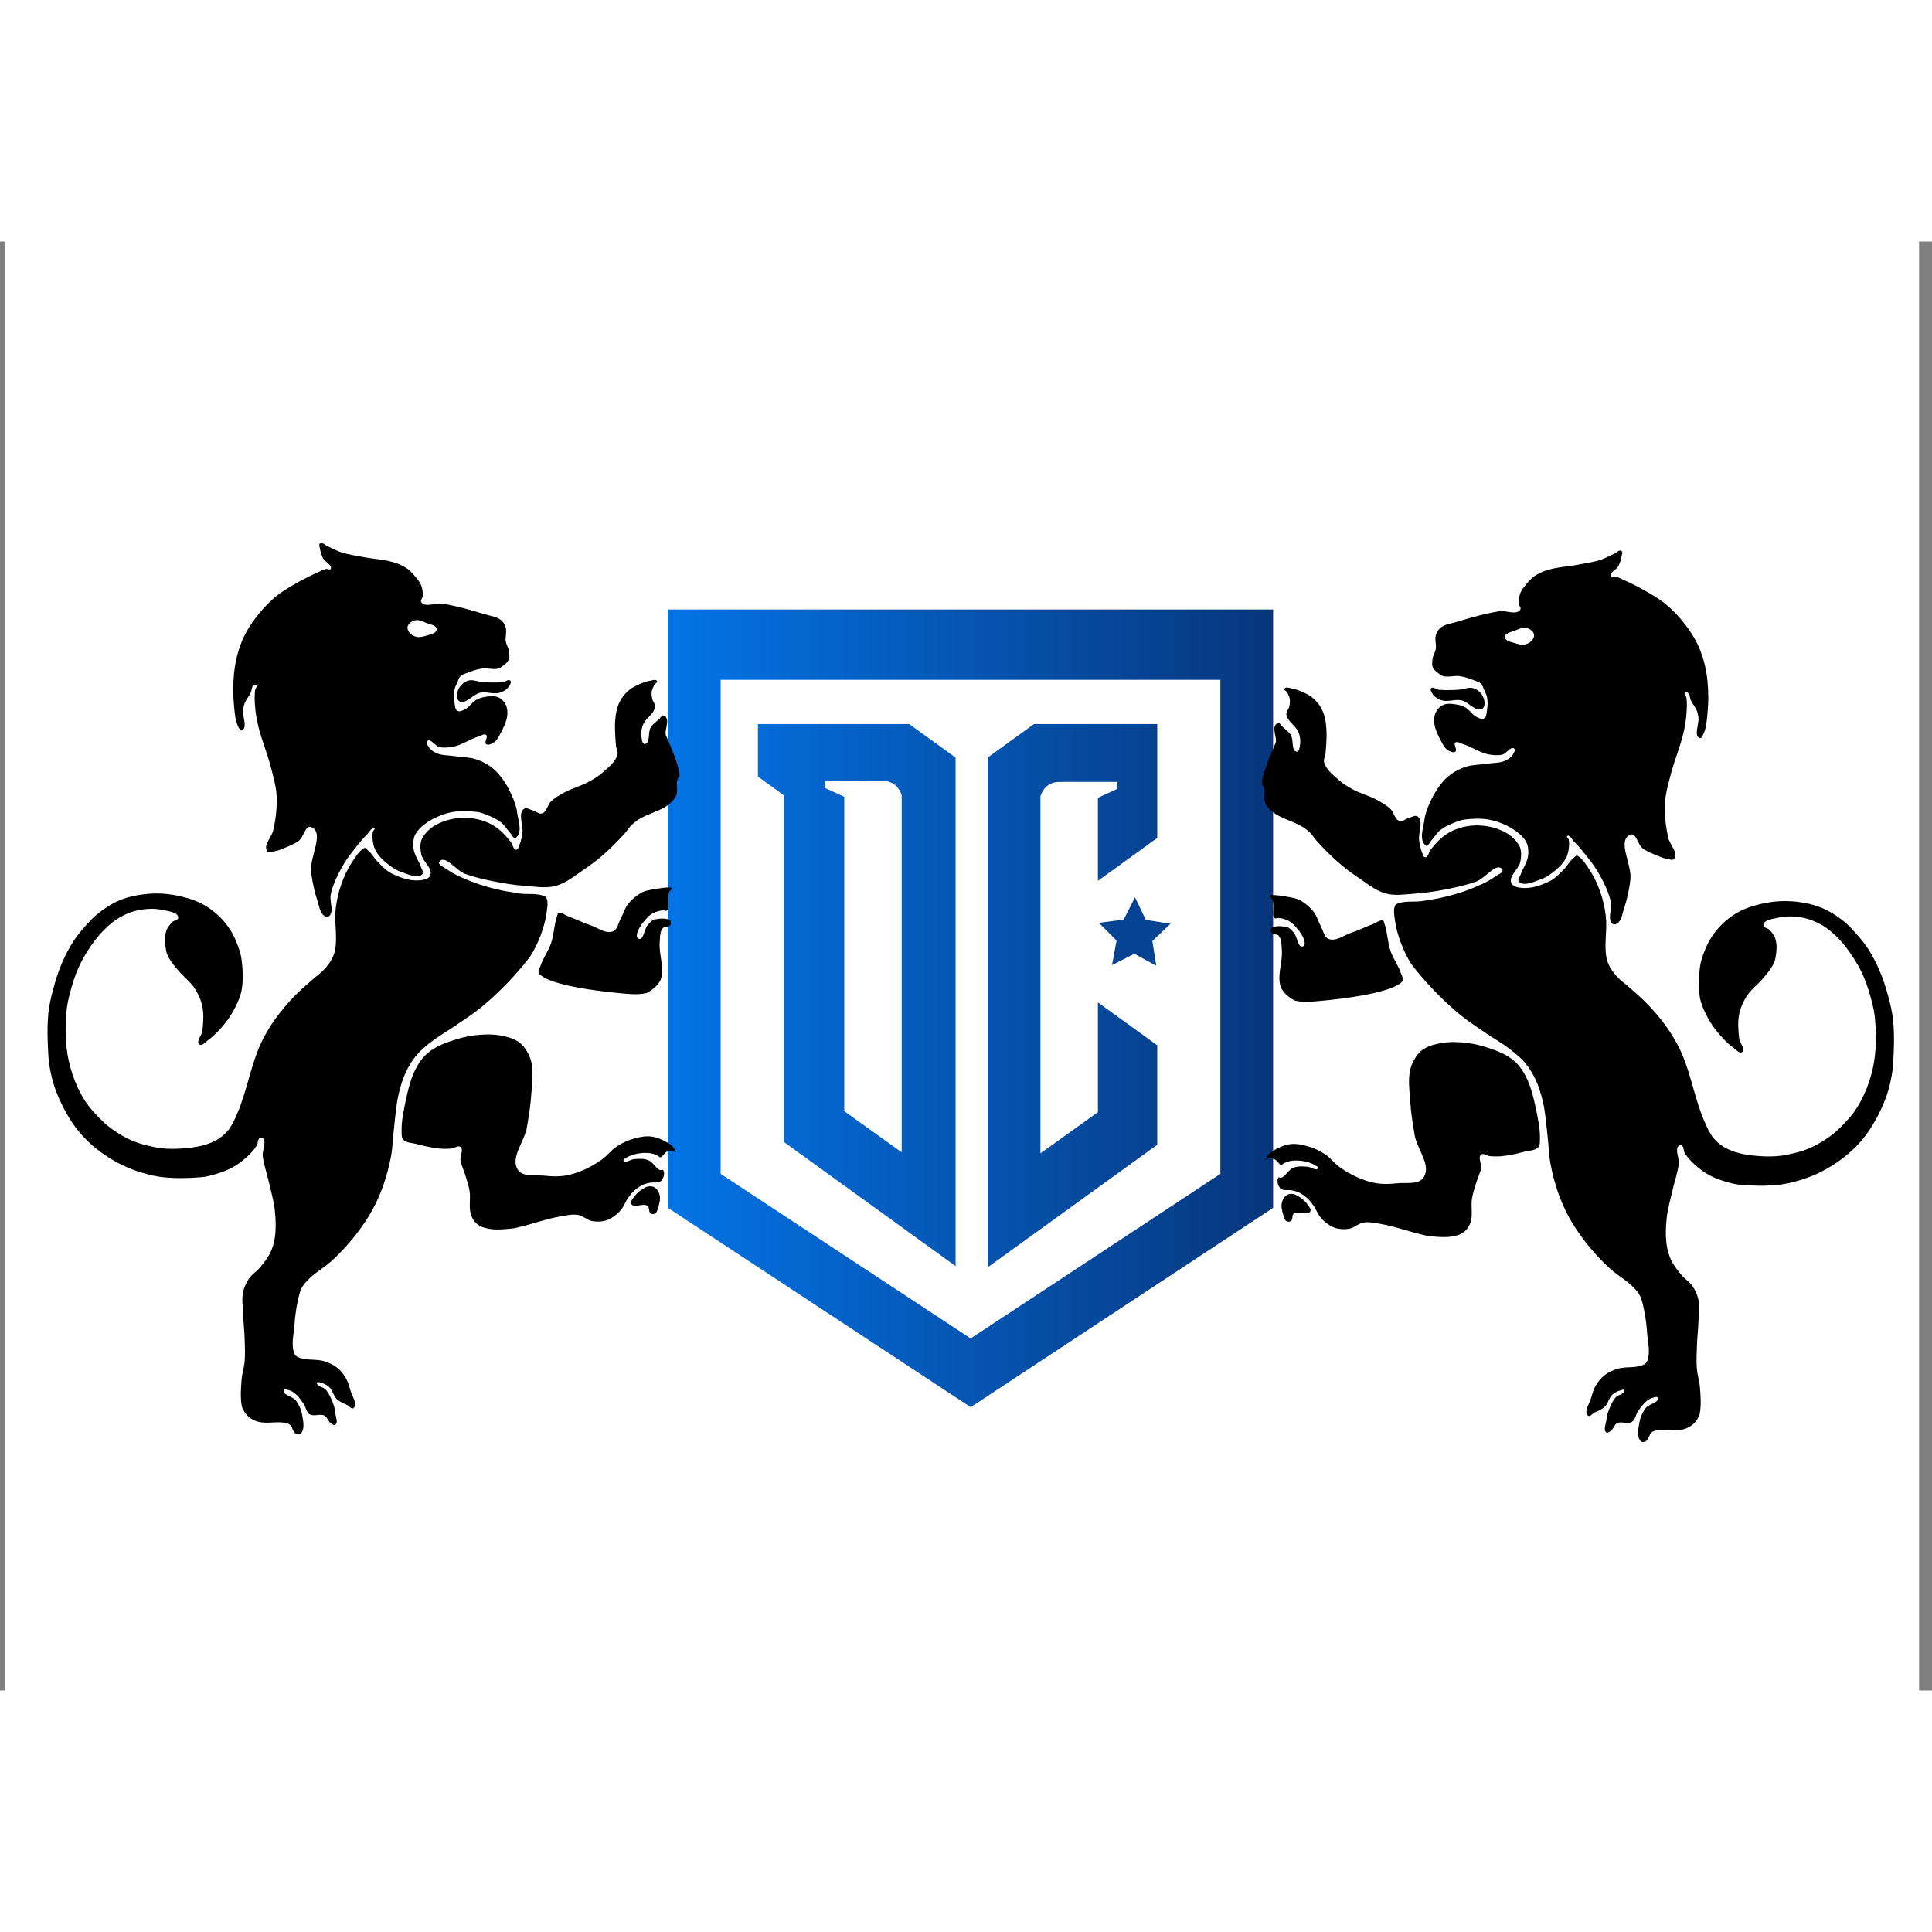 <?xml version="1.0" encoding="UTF-8" standalone="no"?>
<svg
   version="1.1"
   viewBox="0 0 51.2 38.4"
   width="32"
   height="32"
   id="svg139"
   sodipodi:docname="favicon.svg"
   inkscape:version="1.3.2 (1:1.3.2+202311252150+091e20ef0f)"
   xmlns:inkscape="http://www.inkscape.org/namespaces/inkscape"
   xmlns:sodipodi="http://sodipodi.sourceforge.net/DTD/sodipodi-0.dtd"
   xmlns:xlink="http://www.w3.org/1999/xlink"
   xmlns="http://www.w3.org/2000/svg"
   xmlns:svg="http://www.w3.org/2000/svg">
  <rect x="0" y="0" width="51.2" height="38.4" fill="#808080" stroke="none"/>
  <defs
     id="defs139">
    <linearGradient
       id="linearGradient5"
       inkscape:collect="always">
      <stop
         style="stop-color:#064596;stop-opacity:1;"
         offset="0"
         id="stop4" />
      <stop
         style="stop-color:#07367c;stop-opacity:1;"
         offset="1"
         id="stop5" />
    </linearGradient>
    <linearGradient
       id="linearGradient2"
       inkscape:collect="always">
      <stop
         style="stop-color:#0376ea;stop-opacity:1;"
         offset="0"
         id="stop2" />
      <stop
         style="stop-color:#07367c;stop-opacity:1;"
         offset="1"
         id="stop3" />
    </linearGradient>
    <linearGradient
       inkscape:collect="always"
       xlink:href="#linearGradient2"
       id="linearGradient3"
       x1="818.044"
       y1="1383.897"
       x2="1232.332"
       y2="1383.897"
       gradientUnits="userSpaceOnUse" />
    <linearGradient
       inkscape:collect="always"
       xlink:href="#linearGradient5"
       id="linearGradient4"
       gradientUnits="userSpaceOnUse"
       x1="818.044"
       y1="1383.897"
       x2="1232.332"
       y2="1383.897" />
    <linearGradient
       inkscape:collect="always"
       xlink:href="#linearGradient2"
       id="linearGradient6"
       gradientUnits="userSpaceOnUse"
       x1="818.044"
       y1="1383.897"
       x2="1232.332"
       y2="1383.897" />
    <linearGradient
       inkscape:collect="always"
       xlink:href="#linearGradient2"
       id="linearGradient7"
       gradientUnits="userSpaceOnUse"
       x1="818.044"
       y1="1383.897"
       x2="1232.332"
       y2="1383.897" />
    <linearGradient
       inkscape:collect="always"
       xlink:href="#linearGradient2"
       id="linearGradient8"
       gradientUnits="userSpaceOnUse"
       x1="818.044"
       y1="1383.897"
       x2="1232.332"
       y2="1383.897" />
  </defs>
  <sodipodi:namedview
     id="namedview139"
     pagecolor="#ffffff"
     bordercolor="#999999"
     borderopacity="1"
     inkscape:showpageshadow="2"
     inkscape:pageopacity="0"
     inkscape:pagecheckerboard="0"
     inkscape:deskcolor="#d1d1d1"
     inkscape:zoom="9.3250002"
     inkscape:cx="31.635388"
     inkscape:cy="29.91957"
     inkscape:window-width="1920"
     inkscape:window-height="1050"
     inkscape:window-x="1366"
     inkscape:window-y="0"
     inkscape:window-maximized="1"
     inkscape:current-layer="svg139">
    <inkscape:page
       x="0"
       y="0"
       width="51.2"
       height="38.4"
       id="page8"
       margin="0"
       bleed="0" />
  </sodipodi:namedview>
  <rect
     style="opacity:1;fill:#ffffff;stroke:none;stroke-width:0.624;stroke-linejoin:round"
     id="rect1"
     width="50.72"
     height="50.476"
     x="0.138"
     y="-6.01"
     ry="4.678" />
  <g
     id="g3"
     transform="matrix(0.04,0,0,0.04,0.882,7.694)">
    <g
       id="g2"
       style="fill:url(#linearGradient3)"
       transform="translate(-410.912,-1068.209)">
      <path
         id="path143"
         style="fill:url(#linearGradient6);fill-opacity:1;stroke:none;stroke-width:1.209;stroke-linejoin:round;stroke-opacity:1"
         d="m 1073.891,1195.575 -30.434,22.003 -0.112,-0.156 v 338 l 112.234,-81.144 v -65.881 l -39.334,-28.441 v 72.728 l -38.062,27.288 v -236.478 c 0,0 2.253,-9.588 12.356,-9.588 h 38.659 l -0.037,4.588 -12.916,5.912 v 55.038 l 39.334,-28.438 v -75.431 z" />
      <path
         id="rect141"
         style="fill:url(#linearGradient7);fill-opacity:1;stroke:none;stroke-width:1.209;stroke-linejoin:round;stroke-opacity:1"
         d="m 890.987,1195.575 v 34.763 l 17.166,12.409 -0.066,0.091 h 0.228 v 229.675 l 113.644,82.162 v -336.941 l -0.028,0.037 -30.703,-22.197 z m 44.256,37.681 H 973.9 c 10.103,0 12.359,9.588 12.359,9.588 v 236.478 l -38.062,-27.291 v -208.275 l -12.919,-5.912 z" />
      <path
         id="rect143"
         style="fill:url(#linearGradient8);fill-opacity:1;stroke:none;stroke-width:1.187;stroke-linejoin:round"
         d="m 831.378,1119.642 v 396.441 l 200.591,132.069 200.363,-132.069 v -396.441 z m 34.956,46.616 h 331.053 v 327.328 l -165.431,109.044 -165.622,-109.044 z" />
    </g>
    <path
       sodipodi:type="star"
       style="fill:url(#linearGradient4);fill-opacity:1;stroke:none;stroke-width:1.209;stroke-linejoin:round;stroke-opacity:1"
       id="path140"
       inkscape:flatsided="false"
       sodipodi:sides="5"
       sodipodi:cx="868.70923"
       sodipodi:cy="995.24915"
       sodipodi:r1="15.585946"
       sodipodi:r2="7.792973"
       sodipodi:arg1="0.93194309"
       sodipodi:arg2="1.5602616"
       inkscape:rounded="0"
       inkscape:randomized="0"
       d="m 878.003,1007.761 -9.211,-4.72 -9.11,4.912 1.642,-10.219 -7.487,-7.146 10.226,-1.596 4.483,-9.329 4.678,9.233 10.258,1.38 -7.335,7.302 z"
       transform="matrix(1.6,0.038,-0.038,1.6,-622.509,-1358.32)"
       inkscape:transform-center-x="-0.10263177"
       inkscape:transform-center-y="-2.2834978" />
    <g
       id="g1"
       transform="translate(-175.263,-1063.666)">
      <path
         id="path5-6"
         d="m 587.508,1161.793 c -0.93,-0.186 -2.22,0.343 -3.212,0.466 -1.364,0.168 -2.711,0.523 -4,1 -3.495,1.293 -7.063,2.707 -10,5 -2.422,1.891 -4.486,4.326 -6,7 -1.558,2.752 -2.493,5.879 -3,9 -1.121,6.91 -0.577,14.024 0,21 0.167,2.021 1.531,4.043 1,6 -1.363,5.025 -6.127,8.52 -10,12 -2.682,2.41 -5.836,4.271 -9,6 -5.108,2.792 -10.892,4.208 -16,7 -3.164,1.729 -6.381,3.522 -9,6 -2.422,2.291 -2.818,7.006 -6,8 -2.012,0.629 -3.954,-1.492 -6,-2 -1.968,-0.489 -4.413,-2.262 -6,-1 -4.183,3.325 -0.182,10.719 -1,16 -0.421,2.716 -0.888,5.486 -2,8 -0.486,1.099 -0.798,2.98 -2,3 -2.078,0.035 -2.316,-3.459 -3.631,-5.069 -2.283,-2.795 -4.586,-5.633 -7.369,-7.931 -2.425,-2.002 -5.106,-3.77 -8,-5 -3.795,-1.612 -7.891,-2.654 -12,-3 -4.331,-0.365 -8.767,0.015 -13,1 -3.497,0.814 -6.898,2.192 -10,4 -1.844,1.075 -3.558,2.427 -5,4 -1.624,1.772 -3.303,3.699 -4,6 -0.869,2.871 -0.603,6.061 0,9 1.021,4.973 7.711,9.22 6,14 -0.785,2.194 -3.895,2.924 -6.206,3.219 -6.54,0.835 -13.372,-1.486 -19.284,-4.403 -3.6,-1.776 -6.42,-4.857 -9.269,-7.684 -2.302,-2.284 -3.773,-5.367 -6.266,-7.441 -0.877,-0.729 -1.996,-2.275 -2.975,-1.691 -3.415,2.04 -5.824,6.247 -7.941,9.406 -3.008,4.49 -5.266,9.495 -7.059,14.594 -1.796,5.107 -2.992,10.456 -3.638,15.831 -1.081,8.993 1.148,18.238 -0.362,27.169 -0.352,2.079 -1.043,4.121 -2,6 -1.301,2.555 -3.075,4.875 -5,7 -2.379,2.626 -5.356,4.641 -8,7 -3.698,3.298 -7.505,6.487 -11,10 -3.163,3.179 -6.177,6.515 -9,10 -2.854,3.523 -5.586,7.162 -8,11 -2.62,4.166 -5.048,8.482 -7,13 -6.271,14.514 -8.689,30.503 -15,45 -1.667,3.83 -3.371,7.754 -6,11 -1.934,2.388 -4.371,4.408 -7,6 -3.071,1.86 -6.532,3.073 -10,4 -4.554,1.217 -9.298,1.666 -14,2 -3.657,0.26 -7.343,0.26 -11,0 -2.351,-0.167 -4.695,-0.508 -7,-1 -4.747,-1.012 -9.527,-2.116 -14,-4 -4.953,-2.087 -9.635,-4.864 -14,-8 -3.26,-2.342 -6.22,-5.104 -9,-8 -3.281,-3.418 -6.472,-6.993 -9,-11 -3.341,-5.297 -5.975,-11.074 -8,-17 -1.987,-5.816 -3.329,-11.89 -4,-18 -0.873,-7.952 -0.718,-16.032 0,-24 0.335,-3.712 1.075,-7.39 2,-11 1.57,-6.127 3.419,-12.226 6,-18 2.194,-4.907 4.954,-9.571 8,-14 2.685,-3.904 5.632,-7.668 9,-11 3.035,-3.002 6.298,-5.875 10,-8 4.027,-2.311 8.435,-4.152 13,-5 5.244,-0.974 10.809,-1.225 16,0 3.627,0.856 9.665,1.288 10,5 0.15,1.66 -2.855,1.789 -4,3 -1.652,1.746 -3.303,3.699 -4,6 -1.256,4.147 -0.819,8.745 0,13 0.339,1.763 1.121,3.435 2,5 1.633,2.906 3.871,5.435 6,8 3.465,4.176 8.079,7.427 11,12 2.332,3.652 4.15,7.751 5,12 1.046,5.23 0.582,10.698 0,16 -0.335,3.055 -4.422,7.109 -2,9 1.762,1.376 4.186,-1.692 6,-3 4.207,-3.032 7.755,-6.955 11,-11 2.72,-3.39 5.079,-7.101 7,-11 1.724,-3.5 3.323,-7.158 4,-11 1.157,-6.566 0.815,-13.383 0,-20 -0.336,-2.728 -1.094,-5.405 -2,-8 -1.327,-3.803 -2.892,-7.568 -5,-11 -2.234,-3.638 -4.913,-7.052 -8,-10 -3.279,-3.131 -6.991,-5.883 -11,-8 -4.382,-2.314 -9.179,-3.853 -14,-5 -5.229,-1.245 -10.625,-1.98 -16,-2 -5.706,-0.021 -11.448,0.683 -17,2 -3.796,0.901 -7.519,2.239 -11,4 -4.29,2.17 -8.282,4.952 -12,8 -2.552,2.092 -4.799,4.541 -7,7 -2.847,3.181 -5.652,6.435 -8,10 -3.117,4.733 -5.763,9.794 -8,15 -2.497,5.811 -4.377,11.887 -6,18 -1.309,4.928 -2.498,9.926 -3,15 -0.953,9.62 -0.601,19.352 0,29 0.167,2.682 0.507,5.358 1,8 0.757,4.053 1.684,8.093 3,12 1.621,4.811 3.663,9.492 6,14 2.342,4.517 4.952,8.926 8,13 2.686,3.591 5.738,6.922 9,10 3.105,2.93 6.48,5.585 10,8 3.818,2.62 7.825,4.996 12,7 4.185,2.01 8.55,3.676 13,5 4.574,1.361 9.254,2.497 14,3 8.287,0.878 16.695,0.687 25,0 2.021,-0.167 4.038,-0.49 6,-1 4.796,-1.246 9.597,-2.725 14,-5 3.615,-1.868 6.972,-4.282 10,-7 2.637,-2.366 5.149,-4.979 7,-8 0.938,-1.531 0.514,-3.994 2,-5 0.552,-0.374 1.529,-0.471 2,0 2.828,2.828 -0.461,8.027 0,12 0.671,5.783 2.734,11.318 4,17 1.408,6.317 3.33,12.563 4,19 0.621,5.968 0.871,12.064 0,18 -0.505,3.443 -1.483,6.868 -3,10 -1.774,3.662 -4.385,6.883 -7,10 -2.121,2.528 -5.132,4.28 -7,7 -1.859,2.706 -3.318,5.789 -4,9 -1.038,4.891 -0.156,10.002 0,15 0.167,5.341 0.833,10.659 1,16 0.156,4.998 0.412,10.017 0,15 -0.334,4.041 -1.666,7.959 -2,12 -0.467,5.647 -0.908,11.406 0,17 0.169,1.04 0.496,2.074 1,3 1.02,1.875 2.34,3.658 4,5 1.739,1.406 3.838,2.429 6,3 6.132,1.619 12.868,-0.619 19,1 0.721,0.19 1.441,0.507 2,1 1.802,1.591 1.881,4.866 4,6 0.882,0.472 2.266,0.679 3,0 3.189,-2.953 1.738,-8.717 1,-13 -0.558,-3.235 -2.052,-6.357 -4,-9 -2.102,-2.853 -9.246,-3.683 -8,-7 0.352,-0.936 2.027,-0.23 3,0 1.451,0.343 2.825,1.083 4,2 2.422,1.891 4.23,4.488 6,7 1.548,2.197 1.746,5.537 4,7 2.81,1.824 7.057,-0.6 10,1 1.875,1.019 2.249,3.779 4,5 0.865,0.603 2.145,1.616 3,1 2.163,-1.559 0.263,-5.346 0,-8 -0.167,-1.691 -0.448,-3.392 -1,-5 -1.209,-3.525 -2.686,-7.079 -5,-10 -1.616,-2.041 -6.886,-2.552 -6,-5 0.227,-0.627 1.351,-0.153 2,0 2.176,0.514 4.346,1.496 6,3 2.327,2.116 2.733,5.821 5,8 1.937,1.862 4.631,2.732 7,4 1.314,0.703 2.801,2.886 4,2 3.262,-2.409 -0.95,-8.083 -2,-12 -0.738,-2.751 -1.551,-5.548 -3,-8 -1.563,-2.646 -3.578,-5.109 -6,-7 -2.35,-1.835 -5.165,-3.078 -8,-4 -5.785,-1.881 -12.591,-0.217 -18,-3 -0.838,-0.431 -1.639,-1.129 -2,-2 -2.424,-5.851 -0.419,-12.681 0,-19 0.334,-5.033 0.939,-10.069 2,-15 0.732,-3.402 1.353,-6.934 3,-10 1.232,-2.293 3.133,-4.186 5,-6 4.256,-4.136 9.56,-7.061 14,-11 3.526,-3.128 6.837,-6.505 10,-10 3.179,-3.513 6.215,-7.168 9,-11 3.262,-4.487 6.38,-9.11 9,-14 2.749,-5.131 5.087,-10.502 7,-16 2.152,-6.185 3.82,-12.558 5,-19 1.147,-6.264 1.236,-12.678 2,-19 0.887,-7.348 1.323,-14.791 3,-22 1.195,-5.133 2.735,-10.241 5,-15 1.868,-3.924 4.192,-7.683 7,-11 2.897,-3.423 6.458,-6.249 10,-9 4.746,-3.686 10.045,-6.6 15,-10 5.719,-3.924 11.59,-7.659 17,-12 5.238,-4.204 19.558,-16.468 33,-34 2.836,-4.379 5.152,-9.121 7,-14 1.833,-4.839 3.328,-9.869 4,-15 0.433,-3.305 1.276,-6.92 0,-10 -0.18,-0.435 -0.576,-0.794 -1,-1 -5.135,-2.488 -11.359,-1.14 -17,-2 -5.364,-0.818 -10.735,-1.688 -16,-3 -5.422,-1.351 -10.818,-2.91 -16,-5 -5.53,-2.23 -11.163,-4.513 -16,-8 -1.912,-1.378 -6.355,-3.072 -5,-5 3.601,-5.124 11.114,5.861 17,8 6.155,2.237 12.581,3.701 19,5 6.931,1.402 13.947,2.499 21,3 6.65,0.473 13.562,1.729 20,0 7.068,-1.898 12.92,-6.927 19,-11 4.542,-3.043 8.892,-6.393 13,-10 4.959,-4.354 9.599,-9.082 14,-14 1.423,-1.59 2.491,-3.491 4,-5 1.509,-1.509 3.202,-2.85 5,-4 6.278,-4.017 14.157,-5.372 20,-10 2.041,-1.616 4.004,-3.595 5,-6 1.409,-3.401 -0.562,-7.666 1,-11 0.2,-0.427 0.82,-0.565 1,-1 1.422,-5.196 -8.975,-27.869 -9,-28 -0.756,-3.928 2.462,-8.847 0,-12 -0.541,-0.693 -1.477,-0.965 -2.434,-1.044 -1.699,3.153 -5.692,4.901 -7.566,8.044 -1.998,3.351 -0.105,10.776 -4,11 -1.488,0.086 -1.738,-2.532 -2,-4 -0.53,-2.972 -0.136,-6.204 1,-9 1.43,-3.521 5.207,-5.649 7,-9 0.497,-0.929 1.031,-1.946 1,-3 -0.053,-1.794 -1.661,-3.237 -2,-5 -0.378,-1.964 -0.662,-4.113 0,-6 0.611,-1.742 1.563,-4.115 3.188,-4.803 0.083,-0.432 0.085,-0.848 -0.188,-1.197 -0.205,-0.263 -0.477,-0.404 -0.787,-0.466 z" />
      <path
         id="path9-7"
         d="m 365.867,1071.027 c -0.196,0.032 -0.386,0.105 -0.572,0.231 -1.104,0.748 -0.214,2.684 0,4 0.338,2.081 1.043,4.121 2,6 1.301,2.555 6.312,4.45 5,7 -0.458,0.889 -2.018,-0.189 -3,0 -1.763,0.34 -3.362,1.265 -5,2 -4.76,2.137 -9.466,4.419 -14,7 -4.821,2.744 -9.681,5.519 -14,9 -4.037,3.254 -7.677,7.019 -11,11 -3.377,4.046 -6.472,8.375 -9,13 -2.078,3.803 -3.736,7.855 -5,12 -1.488,4.877 -2.498,9.926 -3,15 -0.723,7.298 -0.773,14.707 0,22 0.503,4.746 0.719,9.808 3,14 0.451,0.828 1.117,2.329 2,2 4.383,-1.635 0.263,-9.38 1,-14 0.216,-1.357 0.488,-2.725 1,-4 1.002,-2.494 2.831,-4.58 4,-7 0.781,-1.617 0.514,-3.994 2,-5 0.552,-0.374 1.61,-0.541 2,0 0.616,0.855 -0.831,1.96 -1,3 -0.641,3.948 -0.33,8.014 0,12 0.334,4.041 1.068,8.053 2,12 2.083,8.825 5.681,17.234 8,26 1.572,5.942 3.329,11.89 4,18 0.436,3.976 0.305,8.012 0,12 -0.334,4.372 -1.063,8.717 -2,13 -1.038,4.741 -6.923,10.125 -4,14 1.004,1.331 3.355,0.267 5,0 2.081,-0.338 4.052,-1.193 6,-2 3.443,-1.426 7.042,-2.733 10,-5 3.186,-2.442 4.248,-10.426 8,-9 9.036,3.435 -0.685,19.358 0,29 0.167,2.351 0.547,4.687 1,7 0.793,4.046 1.641,8.107 3,12 1.327,3.803 1.614,8.819 5,11 0.841,0.541 2.268,0.681 3,0 3.424,-3.188 0.186,-9.393 1,-14 0.422,-2.39 1.12,-4.738 2,-7 1.891,-4.863 4.29,-9.542 7,-14 2.355,-3.874 5.171,-7.457 8,-11 2.211,-2.769 4.44,-5.55 7,-8 1.542,-1.476 3.34,-5.342 5,-4 0.58,0.469 -0.829,1.275 -1,2 -0.536,2.271 -0.374,4.697 0,7 0.338,2.081 0.961,4.165 2,6 1.514,2.674 3.671,4.995 6,7 3.22,2.773 6.771,5.419 10.8,6.769 4.505,1.508 11.117,4.846 14.2,1.231 0.892,-1.046 -0.568,-2.695 -1,-4 -1.363,-4.114 -4.15,-7.751 -5,-12 -0.458,-2.288 -0.374,-4.697 0,-7 0.169,-1.04 0.496,-2.074 1,-3 1.02,-1.875 2.427,-3.558 4,-5 2.658,-2.437 5.761,-4.416 9,-6 3.788,-1.853 7.838,-3.325 12,-4 5.264,-0.854 10.707,-0.652 16,0 1.364,0.168 2.711,0.523 4,1 4.194,1.552 8.475,3.248 12,6 2.422,1.891 3.862,4.792 6,7 1.112,1.148 2.263,4.206 3.534,3.237 4.831,-3.678 1.689,-11.433 0.981,-17.097 -0.483,-3.864 -1.938,-7.58 -3.516,-11.141 -1.875,-4.234 -4.173,-8.332 -7,-12 -2.015,-2.613 -4.323,-5.071 -7,-7 -3.023,-2.179 -6.443,-3.889 -10,-5 -4.5,-1.406 -9.341,-1.279 -14,-2 -4.007,-0.62 -8.297,-0.347 -12,-2 -1.949,-0.87 -3.847,-2.204 -5,-4 -0.742,-1.157 -2.072,-3.14 -1,-4 2.326,-1.866 5.098,3.315 8,4 2.595,0.613 5.353,0.326 8,0 1.364,-0.168 2.698,-0.561 4,-1 4.811,-1.621 9.151,-4.494 14,-6 1.623,-0.504 3.686,-2.078 5,-1 1.547,1.268 -1.547,4.732 0,6 1.314,1.078 3.573,-0.077 5,-1 2.408,-1.557 3.664,-4.463 5,-7 1.817,-3.453 3.597,-7.119 4,-11 0.243,-2.344 0.054,-4.892 -1,-7 -1.054,-2.108 -2.822,-4.098 -5,-5 -3.08,-1.276 -6.727,-0.63 -10,0 -1.763,0.34 -3.465,1.07 -5,2 -2.629,1.592 -4.237,4.655 -7,6 -1.528,0.744 -3.53,1.853 -5,1 -1.823,-1.058 -1.662,-3.919 -2,-6 -0.427,-2.632 -0.504,-5.381 0,-8 0.339,-1.763 1.265,-3.362 2,-5 0.611,-1.36 0.946,-2.946 2,-4 1.054,-1.054 2.614,-1.45 4,-2 3.235,-1.283 6.557,-2.495 10,-3 3.628,-0.532 7.431,0.842 11,0 0.725,-0.171 1.395,-0.564 2,-1 1.912,-1.378 4.098,-2.822 5,-5 0.765,-1.848 0.32,-4.026 0,-6 -0.338,-2.081 -1.662,-3.919 -2,-6 -0.481,-2.961 0.801,-6.109 0,-9 -0.519,-1.873 -1.5,-3.763 -3,-5 -3.01,-2.482 -7.269,-2.859 -11,-4 -9.2,-2.814 -18.499,-5.485 -28,-7 -4.62,-0.737 -11.254,2.788 -14,-1 -0.807,-1.113 0.929,-2.627 1,-4 0.121,-2.354 -0.159,-4.798 -1,-7 -0.858,-2.245 -2.476,-4.141 -4,-6 -1.494,-1.823 -3.088,-3.622 -5,-5 -2.419,-1.743 -5.172,-3.057 -8,-4 -7.071,-2.357 -14.688,-2.552 -22,-4 -4.682,-0.927 -9.462,-1.523 -14,-3 -3.122,-1.016 -5.975,-2.724 -9,-4 -1.447,-0.611 -3.054,-2.454 -4.428,-2.231 z m 63.438,51.112 c 2.358,-0.067 4.735,1.284 6.991,2.119 2.097,0.776 4.824,1.098 6,3 0.35,0.567 0.35,1.433 0,2 -1.176,1.902 -3.866,2.333 -6,3 -2.25,0.703 -4.69,1.467 -7,1 -1.905,-0.385 -3.843,-1.438 -5,-3 -0.818,-1.104 -1.44,-2.698 -1,-4 0.683,-2.022 2.915,-3.545 5,-4 0.336,-0.073 0.672,-0.109 1.009,-0.119 z" />
      <path
         id="path13-5"
         d="m 475.805,1396.659 c -2.848,0.027 -5.697,0.254 -8.509,0.6 -5.456,0.672 -10.81,2.188 -16,4 -3.803,1.327 -7.604,2.835 -11,5 -2.591,1.652 -5.017,3.652 -7,6 -2.508,2.97 -4.439,6.44 -6,10 -2.372,5.41 -3.764,11.224 -5,17 -1.549,7.237 -3.229,14.602 -3,22 0.053,1.699 -0.125,3.726 1,5 2.093,2.371 5.944,2.188 9,3 4.928,1.309 9.926,2.498 15,3 2.654,0.263 5.342,0.22 8,0 2.021,-0.167 4.453,-2.311 6,-1 2.289,1.939 -0.481,6.039 0,9 0.507,3.121 2.084,5.973 3,9 1.101,3.638 2.378,7.251 3,11 0.874,5.272 -0.707,10.936 1,16 0.768,2.278 2.152,4.463 4,6 1.952,1.623 4.513,2.49 7,3 5.224,1.072 10.693,0.525 16,0 1.691,-0.168 3.343,-0.62 5,-1 9.062,-2.079 17.834,-5.442 27,-7 3.957,-0.673 8.042,-1.669 12,-1 3.237,0.547 5.789,3.318 9,4 2.609,0.554 5.381,0.504 8,0 1.763,-0.34 3.458,-1.081 5,-2 2.236,-1.333 4.299,-3.029 6,-5 2.192,-2.54 3.276,-5.874 5.244,-8.591 1.133,-1.564 2.321,-3.118 3.756,-4.409 1.765,-1.589 3.735,-3.002 5.878,-4.025 1.334,-0.637 2.814,-0.916 4.25,-1.269 2.649,-0.651 6.317,0.559 8.031,-1.562 1.452,-1.797 2.518,-5.138 0.916,-7.188 -0.025,0.015 -0.049,0.03 -0.075,0.044 -3.179,1.701 -5.761,-4.416 -9,-6 -0.947,-0.463 -1.96,-0.831 -3,-1 -2.303,-0.374 -4.673,-0.165 -7,0 -2.351,0.167 -5.946,3.108 -7,1 -0.422,-0.843 1.191,-1.516 2,-2 2.988,-1.784 6.534,-2.686 10,-3 3.006,-0.273 6.211,-0.155 9,1 1.137,0.471 2.317,1.092 3.291,1.9 1.942,-0.599 2.856,-3.376 4.847,-3.994 1.581,-0.49 3.35,-1.064 4.953,0.353 1.603,1.417 -0.304,-1.909 -0.822,-2.691 -1.025,-1.546 -2.661,-2.643 -4.269,-3.569 -3.381,-1.946 -7.117,-3.618 -11,-4 -4.363,-0.429 -8.822,0.67 -13,2 -3.551,1.13 -6.914,2.911 -10,5 -3.324,2.25 -5.75,5.644 -9,8 -3.749,2.718 -7.759,5.14 -12,7 -4.152,1.821 -8.517,3.326 -13,4 -4.285,0.644 -8.693,0.473 -13,0 -6.11,-0.671 -14.681,1.173 -18,-4 -5.155,-8.034 4.381,-18.593 6,-28 1.311,-7.62 2.499,-15.285 3,-23 0.432,-6.653 1.384,-13.479 0,-20 -0.682,-3.211 -2.141,-6.294 -4,-9 -1.334,-1.943 -2.995,-3.761 -5,-5 -3.587,-2.217 -7.838,-3.325 -12,-4 -2.797,-0.454 -5.643,-0.627 -8.491,-0.6 z" />
      <path
         id="path18-3"
         d="m 595.727,1299.299 c -3.677,0.076 -10.259,1.296 -13.431,1.959 -1.757,0.367 -3.469,1.062 -5,2 -3.021,1.851 -5.834,4.196 -8,7 -2.278,2.949 -3.198,6.738 -5,10 -1.523,2.758 -1.981,6.911 -4.906,8.081 -4.839,1.937 -10.15,-2.43 -15.094,-4.081 -5.108,-1.705 -9.943,-4.148 -15,-6 -1.98,-0.725 -4.052,-2.807 -6,-2 -0.689,0.285 -0.751,1.298 -1,2 -2.056,5.792 -2.022,12.181 -4,18 -1.776,5.224 -5.28,9.757 -7,15 -0.53,1.615 -1.863,3.536 -1,5 6.268,8.065 42.084,12.002 53,13 5.975,0.546 12.161,1.379 18,0 0.725,-0.171 1.372,-0.598 2,-1 1.798,-1.15 3.595,-2.393 5,-4 1.279,-1.464 2.52,-3.116 3,-5 1.976,-7.759 -1.708,-16.024 -1,-24 0.272,-3.061 0.01,-6.658 2,-9 1.163,-1.368 3.994,-0.514 5,-2 0.561,-0.828 0.526,-2.149 0,-3 -0.392,-0.634 -1.275,-0.829 -2,-1 -2.271,-0.536 -4.706,-0.427 -7,0 -0.593,0.11 -1.062,0.169 -1.562,0.241 -1.844,0.7 -2.81,1.901 -4.438,3.759 -2.376,2.712 -2.621,10.257 -6,9 -2.519,-0.937 -0.441,-5.732 1,-8 1.176,-1.851 2.886,-4.1 4.816,-6 0.391,-0.641 1.315,-1.406 2.506,-2.138 1.197,-0.858 2.422,-1.488 3.616,-1.747 1.989,-0.736 4.022,-1.133 5.403,-0.753 5.121,1.408 -0.197,-10.775 4.206,-13.853 1.251,-1.147 0.09,-1.514 -2.116,-1.469 z" />
      <path
         d="m 463.294,1162.26 c 3.203,-0.982 6.654,0.833 10,1 4.328,0.216 8.688,0.427 13,0 1.691,-0.168 3.827,-2.23 5,-1 0.948,0.995 -0.208,2.877 -1,4 -1.385,1.965 -3.699,3.303 -6,4 -4.147,1.256 -8.768,-0.93 -13,0 -4.662,1.024 -8.302,6.838 -13,6 -0.928,-0.166 -1.702,-1.106 -2,-2 -0.745,-2.236 -0.149,-4.942 1,-7 1.269,-2.273 3.511,-4.237 6,-5 z"
         fill="#061628"
         id="path70-5"
         sodipodi:nodetypes="aaaaaaaaaaa"
         style="fill:#000000" />
      <path
         d="m 583.814,1497.255 c 1.207,0 2.523,0.269 3.48,1.005 1.54,1.185 2.599,3.098 3,5 0.555,2.63 -0.221,5.428 -1,8 -0.432,1.427 -0.732,3.216 -2,4 -0.851,0.526 -2.172,0.561 -3,0 -1.486,-1.006 -0.578,-3.905 -2,-5 -2.886,-2.222 -8.985,1.805 -10.847,-1.326 -0.856,-1.44 0.874,-3.31 1.847,-4.674 1.784,-2.503 4.293,-4.544 7,-6 1.075,-0.578 2.3,-1.007 3.52,-1.005 z"
         fill="#06111e"
         id="path75-6"
         sodipodi:nodetypes="aaaaaaaaaaa"
         style="fill:#000000" />
    </g>
    <g
       id="g2-3"
       transform="matrix(-1,0,0,1,1417.482,-1058.629)">
      <path
         id="path5-6-5"
         d="m 587.508,1161.794 c 0.31,0.062 0.582,0.203 0.787,0.466 0.272,0.349 0.271,0.762 0.188,1.194 -1.624,0.689 -2.577,3.065 -3.188,4.806 -0.662,1.887 -0.378,4.036 0,6 0.339,1.763 1.947,3.206 2,5 0.031,1.054 -0.503,2.071 -1,3 -1.793,3.351 -5.57,5.479 -7,9 -1.136,2.796 -1.53,6.028 -1,9 0.262,1.468 0.512,4.086 2,4 3.895,-0.224 2.002,-7.649 4,-11 1.874,-3.143 5.867,-4.891 7.566,-8.044 0.957,0.079 1.893,0.351 2.434,1.044 2.462,3.153 -0.756,8.072 0,12 0.025,0.131 10.422,22.804 9,28 -0.18,0.435 -0.8,0.573 -1,1 -1.562,3.334 0.409,7.598 -1,11 -0.996,2.405 -2.959,4.384 -5,6 -5.843,4.628 -13.722,5.983 -20,10 -1.798,1.15 -3.491,2.491 -5,4 -1.509,1.509 -2.577,3.41 -4,5 -4.401,4.918 -9.041,9.646 -14,14 -4.108,3.607 -8.458,6.957 -13,10 -6.08,4.073 -11.932,9.102 -19,11 -6.438,1.729 -13.35,0.473 -20,0 -7.053,-0.501 -14.069,-1.598 -21,-3 -6.419,-1.299 -12.845,-2.763 -19,-5 -5.886,-2.139 -13.399,-13.124 -17,-8 -1.355,1.928 3.088,3.622 5,5 4.837,3.486 10.47,5.77 16,8 5.182,2.09 10.578,3.65 16,5 5.265,1.312 10.636,2.183 16,3 5.641,0.86 11.865,-0.488 17,2 0.424,0.206 0.82,0.565 1,1 1.276,3.08 0.433,6.695 0,10 -0.672,5.131 -2.167,10.161 -4,15 -1.848,4.879 -4.164,9.621 -7,14 -13.442,17.532 -27.762,29.797 -33,34 -5.41,4.341 -11.281,8.076 -17,12 -4.955,3.4 -10.254,6.314 -15,10 -3.542,2.751 -7.103,5.577 -10,9 -2.808,3.317 -5.132,7.076 -7,11 -2.265,4.759 -3.805,9.867 -5,15 -1.677,7.209 -2.112,14.652 -3,22 -0.764,6.322 -0.853,12.736 -2,19 -1.18,6.442 -2.848,12.815 -5,19 -1.913,5.498 -4.251,10.869 -7,16 -2.62,4.89 -5.738,9.512 -9,14 -2.785,3.832 -5.821,7.487 -9,11 -3.163,3.495 -6.474,6.872 -10,10 -4.44,3.939 -9.744,6.864 -14,11 -1.867,1.814 -3.768,3.707 -5,6 -1.647,3.066 -2.268,6.598 -3,10 -1.061,4.931 -1.666,9.967 -2,15 -0.419,6.319 -2.424,13.149 0,19 0.361,0.871 1.162,1.569 2,2 5.409,2.783 12.215,1.119 18,3 2.835,0.922 5.65,2.165 8,4 2.422,1.891 4.437,4.354 6,7 1.449,2.452 2.262,5.249 3,8 1.05,3.917 5.262,9.591 2,12 -1.199,0.886 -2.686,-1.297 -4,-2 -2.369,-1.268 -5.063,-2.138 -7,-4 -2.267,-2.179 -2.673,-5.884 -5,-8 -1.654,-1.504 -3.824,-2.486 -6,-3 -0.649,-0.153 -1.773,-0.627 -2,0 -0.886,2.448 4.384,2.959 6,5 2.314,2.921 3.791,6.475 5,10 0.552,1.608 0.833,3.309 1,5 0.263,2.654 2.163,6.441 0,8 -0.855,0.616 -2.135,-0.397 -3,-1 -1.751,-1.221 -2.125,-3.981 -4,-5 -2.943,-1.6 -7.19,0.824 -10,-1 -2.254,-1.463 -2.452,-4.803 -4,-7 -1.77,-2.512 -3.578,-5.109 -6,-7 -1.175,-0.917 -2.549,-1.657 -4,-2 -0.973,-0.23 -2.648,-0.936 -3,0 -1.246,3.317 5.898,4.147 8,7 1.948,2.643 3.442,5.765 4,9 0.738,4.283 2.189,10.047 -1,13 -0.734,0.679 -2.118,0.472 -3,0 -2.119,-1.134 -2.198,-4.409 -4,-6 -0.559,-0.493 -1.279,-0.81 -2,-1 -6.132,-1.619 -12.868,0.619 -19,-1 -2.162,-0.571 -4.261,-1.594 -6,-3 -1.66,-1.342 -2.98,-3.125 -4,-5 -0.504,-0.926 -0.831,-1.96 -1,-3 -0.908,-5.593 -0.467,-11.353 0,-17 0.334,-4.041 1.666,-7.959 2,-12 0.412,-4.983 0.156,-10.002 0,-15 -0.167,-5.341 -0.833,-10.659 -1,-16 -0.156,-4.998 -1.038,-10.109 0,-15 0.682,-3.211 2.141,-6.294 4,-9 1.868,-2.72 4.879,-4.472 7,-7 2.615,-3.117 5.226,-6.338 7,-10 1.517,-3.132 2.495,-6.557 3,-10 0.871,-5.936 0.621,-12.032 0,-18 -0.67,-6.437 -2.592,-12.683 -4,-19 -1.266,-5.682 -3.329,-11.217 -4,-17 -0.461,-3.973 2.828,-9.172 0,-12 -0.471,-0.471 -1.448,-0.374 -2,0 -1.486,1.006 -1.062,3.469 -2,5 -1.851,3.021 -4.363,5.633 -7,8 -3.028,2.717 -6.385,5.132 -10,7 -4.402,2.275 -9.204,3.754 -14,5 -1.962,0.51 -3.979,0.833 -6,1 -8.305,0.687 -16.713,0.878 -25,0 -4.746,-0.503 -9.425,-1.639 -14,-3 -4.45,-1.324 -8.815,-2.99 -13,-5 -4.175,-2.004 -8.182,-4.38 -12,-7 -3.52,-2.415 -6.895,-5.07 -10,-8 -3.262,-3.078 -6.314,-6.409 -9,-10 -3.048,-4.074 -5.658,-8.483 -8,-13 -2.337,-4.508 -4.379,-9.188 -6,-14 -1.316,-3.907 -2.243,-7.947 -3,-12 -0.493,-2.642 -0.833,-5.318 -1,-8 -0.601,-9.648 -0.953,-19.38 0,-29 0.502,-5.074 1.691,-10.072 3,-15 1.623,-6.113 3.503,-12.189 6,-18 2.237,-5.206 4.883,-10.267 8,-15 2.348,-3.565 5.153,-6.819 8,-10 2.201,-2.459 4.448,-4.908 7,-7 3.718,-3.048 7.71,-5.83 12,-8 3.481,-1.761 7.204,-3.099 11,-4 5.552,-1.317 11.294,-2.021 17,-2 5.375,0.02 10.771,0.755 16,2 4.821,1.147 9.618,2.686 14,5 4.009,2.117 7.721,4.869 11,8 3.087,2.948 5.766,6.362 8,10 2.108,3.432 3.673,7.197 5,11 0.906,2.595 1.664,5.272 2,8 0.815,6.617 1.157,13.434 0,20 -0.677,3.842 -2.276,7.5 -4,11 -1.921,3.899 -4.28,7.61 -7,11 -3.245,4.045 -6.793,7.968 -11,11 -1.814,1.308 -4.238,4.376 -6,3 -2.422,-1.891 1.665,-5.945 2,-9 0.582,-5.301 1.046,-10.77 0,-16 -0.85,-4.249 -2.668,-8.348 -5,-12 -2.921,-4.573 -7.535,-7.824 -11,-12 -2.129,-2.565 -4.367,-5.094 -6,-8 -0.879,-1.565 -1.661,-3.237 -2,-5 -0.819,-4.255 -1.256,-8.853 0,-13 0.697,-2.301 2.348,-4.254 4,-6 1.145,-1.211 4.15,-1.34 4,-3 -0.335,-3.712 -6.373,-4.144 -10,-5 -5.191,-1.225 -10.756,-0.974 -16,0 -4.565,0.848 -8.973,2.689 -13,5 -3.702,2.125 -6.965,4.998 -10,8 -3.368,3.332 -6.315,7.096 -9,11 -3.046,4.429 -5.806,9.093 -8,14 -2.581,5.774 -4.43,11.873 -6,18 -0.925,3.61 -1.665,7.288 -2,11 -0.718,7.968 -0.873,16.048 0,24 0.671,6.11 2.013,12.184 4,18 2.025,5.926 4.659,11.703 8,17 2.528,4.007 5.719,7.582 9,11 2.78,2.896 5.74,5.658 9,8 4.365,3.136 9.047,5.913 14,8 4.473,1.884 9.253,2.988 14,4 2.305,0.492 4.649,0.833 7,1 3.657,0.26 7.343,0.26 11,0 4.702,-0.334 9.446,-0.783 14,-2 3.468,-0.927 6.929,-2.14 10,-4 2.629,-1.592 5.066,-3.612 7,-6 2.629,-3.246 4.333,-7.17 6,-11 6.311,-14.498 8.729,-30.485 15,-45 1.952,-4.518 4.38,-8.834 7,-13 2.414,-3.838 5.146,-7.477 8,-11 2.823,-3.485 5.837,-6.821 9,-10 3.495,-3.513 7.302,-6.702 11,-10 2.644,-2.358 5.621,-4.374 8,-7 1.925,-2.125 3.699,-4.445 5,-7 0.957,-1.879 1.648,-3.921 2,-6 1.511,-8.931 -0.718,-18.179 0.362,-27.172 0.646,-5.375 1.841,-10.721 3.638,-15.828 1.793,-5.098 4.051,-10.107 7.059,-14.597 2.117,-3.16 4.526,-7.364 7.941,-9.403 0.979,-0.585 2.098,0.961 2.975,1.691 2.493,2.073 3.964,5.157 6.266,7.441 2.849,2.827 5.669,5.909 9.269,7.684 5.913,2.917 12.744,5.238 19.284,4.403 2.311,-0.295 5.421,-1.025 6.206,-3.219 1.711,-4.78 -4.979,-9.027 -6,-14 -0.603,-2.939 -0.869,-6.129 0,-9 0.697,-2.301 2.376,-4.228 4,-6 1.442,-1.573 3.156,-2.925 5,-4 3.102,-1.808 6.503,-3.186 10,-4 4.233,-0.985 8.669,-1.365 13,-1 4.109,0.346 8.205,1.388 12,3 2.894,1.23 5.575,2.998 8,5 2.783,2.298 5.085,5.136 7.369,7.931 1.315,1.609 1.553,5.103 3.631,5.069 1.202,-0.02 1.514,-1.901 2,-3 1.112,-2.514 1.579,-5.284 2,-8 0.818,-5.281 -3.183,-12.675 1,-16 1.587,-1.262 4.032,0.511 6,1 2.046,0.508 3.988,2.629 6,2 3.182,-0.994 3.578,-5.709 6,-8 2.619,-2.478 5.836,-4.271 9,-6 5.108,-2.792 10.892,-4.208 16,-7 3.164,-1.729 6.318,-3.59 9,-6 3.873,-3.48 8.637,-6.975 10,-12 0.531,-1.957 -0.833,-3.979 -1,-6 -0.577,-6.976 -1.121,-14.09 0,-21 0.507,-3.121 1.442,-6.248 3,-9 1.514,-2.674 3.578,-5.109 6,-7 2.937,-2.293 6.505,-3.707 10,-5 1.289,-0.477 2.636,-0.832 4,-1 0.993,-0.122 2.282,-0.652 3.212,-0.466 z" />
      <path
         id="path9-7-6"
         d="m 365.868,1071.029 c 1.374,-0.223 2.981,1.621 4.428,2.231 3.025,1.276 5.878,2.984 9,4 4.538,1.477 9.318,2.073 14,3 7.312,1.448 14.929,1.643 22,4 2.828,0.943 5.581,2.257 8,4 1.912,1.378 3.506,3.177 5,5 1.524,1.859 3.142,3.755 4,6 0.841,2.202 1.121,4.646 1,7 -0.071,1.373 -1.807,2.887 -1,4 2.746,3.788 9.38,0.263 14,1 9.501,1.515 18.8,4.186 28,7 3.731,1.141 7.99,1.518 11,4 1.5,1.237 2.481,3.127 3,5 0.801,2.891 -0.481,6.039 0,9 0.338,2.081 1.662,3.919 2,6 0.32,1.974 0.765,4.152 0,6 -0.902,2.178 -3.088,3.622 -5,5 -0.605,0.436 -1.275,0.829 -2,1 -3.569,0.842 -7.372,-0.532 -11,0 -3.443,0.505 -6.765,1.717 -10,3 -1.386,0.549 -2.946,0.946 -4,2 -1.054,1.054 -1.389,2.64 -2,4 -0.735,1.637 -1.661,3.237 -2,5 -0.504,2.619 -0.427,5.368 0,8 0.338,2.081 0.177,4.942 2,6 1.47,0.853 3.472,-0.256 5,-1 2.763,-1.345 4.371,-4.408 7,-6 1.535,-0.93 3.237,-1.661 5,-2 3.273,-0.63 6.92,-1.276 10,0 2.178,0.902 3.946,2.892 5,5 1.054,2.108 1.243,4.656 1,7 -0.403,3.881 -2.183,7.548 -4,11 -1.336,2.537 -2.592,5.443 -5,7 -1.427,0.923 -3.686,2.078 -5,1 -1.547,-1.268 1.547,-4.732 0,-6 -1.314,-1.078 -3.377,0.496 -5,1 -4.849,1.506 -9.188,4.379 -14,6 -1.302,0.439 -2.636,0.832 -4,1 -2.647,0.326 -5.405,0.613 -8,0 -2.902,-0.685 -5.674,-5.866 -8,-4 -1.072,0.86 0.258,2.843 1,4 1.153,1.796 3.051,3.13 5,4 3.703,1.653 7.993,1.38 12,2 4.659,0.721 9.5,0.594 14,2 3.557,1.111 6.977,2.821 10,5 2.677,1.929 4.985,4.387 7,7 2.827,3.668 5.125,7.766 7,12 1.577,3.561 3.033,7.276 3.516,11.141 0.708,5.664 3.85,13.419 -0.981,17.097 -1.272,0.968 -2.423,-2.089 -3.534,-3.237 -2.138,-2.208 -3.578,-5.109 -6,-7 -3.525,-2.752 -7.806,-4.448 -12,-6 -1.289,-0.477 -2.636,-0.832 -4,-1 -5.293,-0.652 -10.736,-0.854 -16,0 -4.162,0.675 -8.212,2.147 -12,4 -3.239,1.584 -6.342,3.563 -9,6 -1.573,1.442 -2.98,3.125 -4,5 -0.504,0.926 -0.831,1.96 -1,3 -0.374,2.303 -0.458,4.712 0,7 0.85,4.249 3.637,7.886 5,12 0.432,1.305 1.892,2.954 1,4 -3.083,3.614 -9.695,0.277 -14.2,-1.231 -4.029,-1.349 -7.58,-3.996 -10.8,-6.769 -2.329,-2.005 -4.486,-4.326 -6,-7 -1.039,-1.835 -1.662,-3.919 -2,-6 -0.374,-2.303 -0.536,-4.729 0,-7 0.171,-0.725 1.58,-1.531 1,-2 -1.66,-1.342 -3.458,2.524 -5,4 -2.56,2.45 -4.789,5.231 -7,8 -2.829,3.543 -5.645,7.126 -8,11 -2.71,4.458 -5.109,9.137 -7,14 -0.88,2.262 -1.578,4.61 -2,7 -0.814,4.607 2.424,10.812 -1,14 -0.732,0.681 -2.159,0.541 -3,0 -3.386,-2.18 -3.673,-7.197 -5,-11 -1.359,-3.893 -2.207,-7.954 -3,-12 -0.453,-2.313 -0.833,-4.649 -1,-7 -0.685,-9.642 9.036,-25.565 0,-29 -3.752,-1.426 -4.814,6.558 -8,9 -2.958,2.267 -6.557,3.574 -10,5 -1.948,0.807 -3.919,1.662 -6,2 -1.645,0.267 -3.996,1.331 -5,0 -2.923,-3.875 2.962,-9.259 4,-14 0.937,-4.283 1.666,-8.628 2,-13 0.305,-3.988 0.436,-8.024 0,-12 -0.671,-6.11 -2.428,-12.058 -4,-18 -2.319,-8.766 -5.917,-17.175 -8,-26 -0.932,-3.947 -1.666,-7.959 -2,-12 -0.33,-3.986 -0.641,-8.052 0,-12 0.169,-1.04 1.616,-2.145 1,-3 -0.39,-0.541 -1.448,-0.374 -2,0 -1.486,1.006 -1.219,3.384 -2,5 -1.169,2.42 -2.998,4.506 -4,7 -0.512,1.275 -0.784,2.643 -1,4 -0.737,4.62 3.384,12.365 -1,14 -0.883,0.33 -1.549,-1.172 -2,-2 -2.281,-4.192 -2.497,-9.254 -3,-14 -0.773,-7.293 -0.723,-14.702 0,-22 0.502,-5.074 1.512,-10.123 3,-15 1.264,-4.145 2.922,-8.197 5,-12 2.528,-4.625 5.623,-8.954 9,-13 3.323,-3.981 6.963,-7.746 11,-11 4.319,-3.481 9.179,-6.255 14,-9 4.534,-2.581 9.24,-4.863 14,-7 1.638,-0.735 3.237,-1.661 5,-2 0.982,-0.189 2.542,0.889 3,0 1.312,-2.55 -3.699,-4.445 -5,-7 -0.957,-1.879 -1.662,-3.919 -2,-6 -0.214,-1.316 -1.104,-3.252 0,-4 0.186,-0.126 0.376,-0.199 0.572,-0.231 z m 63.434,51.109 c -0.337,0.01 -0.671,0.049 -1.006,0.122 -2.085,0.455 -4.317,1.978 -5,4 -0.44,1.302 0.182,2.896 1,4 1.157,1.562 3.095,2.615 5,3 2.31,0.467 4.75,-0.297 7,-1 2.134,-0.667 4.824,-1.098 6,-3 0.35,-0.567 0.35,-1.433 0,-2 -1.176,-1.902 -3.903,-2.224 -6,-3 -2.256,-0.835 -4.636,-2.189 -6.994,-2.122 z" />
      <path
         id="path13-5-2"
         d="m 475.805,1396.66 c 2.848,-0.027 5.694,0.146 8.491,0.6 4.162,0.675 8.413,1.783 12,4 2.005,1.239 3.666,3.057 5,5 1.859,2.706 3.318,5.789 4,9 1.384,6.521 0.432,13.347 0,20 -0.501,7.715 -1.689,15.38 -3,23 -1.619,9.407 -11.155,19.966 -6,28 3.319,5.173 11.89,3.329 18,4 4.307,0.473 8.715,0.644 13,0 4.483,-0.674 8.848,-2.179 13,-4 4.241,-1.86 8.251,-4.282 12,-7 3.25,-2.356 5.676,-5.75 9,-8 3.086,-2.089 6.449,-3.87 10,-5 4.178,-1.33 8.637,-2.429 13,-2 3.883,0.382 7.619,2.054 11,4 1.608,0.925 3.244,2.023 4.269,3.569 0.518,0.781 2.425,4.105 0.822,2.688 -1.603,-1.417 -3.373,-0.843 -4.953,-0.353 -1.991,0.618 -2.905,3.398 -4.847,3.997 -0.974,-0.809 -2.153,-1.429 -3.291,-1.9 -2.789,-1.155 -5.994,-1.272 -9,-1 -3.466,0.314 -7.012,1.216 -10,3 -0.809,0.483 -2.422,1.157 -2,2 1.054,2.108 4.649,-0.833 7,-1 2.327,-0.165 4.697,-0.374 7,0 1.04,0.169 2.053,0.537 3,1 3.239,1.584 5.821,7.701 9,6 0.026,-0.014 0.05,-0.029 0.075,-0.044 1.603,2.049 0.536,5.391 -0.916,7.188 -1.714,2.122 -5.386,0.911 -8.034,1.562 -1.436,0.353 -2.916,0.632 -4.25,1.269 -2.143,1.023 -4.11,2.436 -5.875,4.025 -1.435,1.292 -2.627,2.845 -3.759,4.409 -1.968,2.717 -3.049,6.051 -5.241,8.591 -1.701,1.971 -3.764,3.667 -6,5 -1.542,0.919 -3.237,1.661 -5,2 -2.619,0.504 -5.391,0.554 -8,0 -3.211,-0.681 -5.763,-3.453 -9,-4 -3.958,-0.669 -8.043,0.327 -12,1 -9.166,1.558 -17.938,4.921 -27,7 -1.657,0.38 -3.309,0.833 -5,1 -5.307,0.525 -10.776,1.072 -16,0 -2.487,-0.51 -5.048,-1.377 -7,-3 -1.848,-1.537 -3.232,-3.722 -4,-6 -1.707,-5.064 -0.126,-10.728 -1,-16 -0.622,-3.749 -1.899,-7.362 -3,-11 -0.916,-3.027 -2.493,-5.879 -3,-9 -0.481,-2.961 2.289,-7.061 0,-9 -1.547,-1.311 -3.979,0.833 -6,1 -2.658,0.22 -5.346,0.263 -8,0 -5.074,-0.502 -10.072,-1.691 -15,-3 -3.056,-0.812 -6.907,-0.629 -9,-3 -1.125,-1.274 -0.947,-3.301 -1,-5 -0.229,-7.398 1.451,-14.763 3,-22 1.236,-5.776 2.628,-11.591 5,-17 1.561,-3.56 3.492,-7.03 6,-10 1.983,-2.348 4.409,-4.348 7,-6 3.396,-2.165 7.197,-3.673 11,-5 5.19,-1.812 10.544,-3.328 16,-4 2.812,-0.346 5.662,-0.573 8.509,-0.6 z" />
      <path
         id="path18-3-9"
         d="m 595.727,1299.297 c 2.206,-0.046 3.364,0.322 2.112,1.469 -4.403,3.078 0.915,15.261 -4.206,13.853 -1.381,-0.38 -3.411,0.02 -5.4,0.756 -1.19,0.258 -2.413,0.887 -3.606,1.741 -1.203,0.738 -2.137,1.509 -2.525,2.153 -1.926,1.898 -3.632,4.142 -4.806,5.991 -1.441,2.268 -3.519,7.063 -1,8 3.379,1.257 3.624,-6.288 6,-9 1.628,-1.858 2.594,-3.059 4.438,-3.759 0.5,-0.072 0.97,-0.13 1.562,-0.241 2.294,-0.427 4.729,-0.536 7,0 0.725,0.171 1.608,0.366 2,1 0.526,0.851 0.561,2.172 0,3 -1.006,1.486 -3.837,0.632 -5,2 -1.99,2.342 -1.728,5.939 -2,9 -0.708,7.976 2.976,16.241 1,24 -0.48,1.883 -1.721,3.537 -3,5 -1.405,1.607 -3.202,2.85 -5,4 -0.628,0.402 -1.275,0.829 -2,1 -5.839,1.379 -12.025,0.546 -18,0 -10.916,-0.998 -46.732,-4.935 -53,-13 -0.863,-1.464 0.47,-3.385 1,-5 1.72,-5.243 5.224,-9.776 7,-15 1.978,-5.819 1.944,-12.208 4,-18 0.249,-0.702 0.311,-1.715 1,-2 1.948,-0.807 4.02,1.275 6,2 5.057,1.852 9.892,4.295 15,6 4.944,1.651 10.254,6.018 15.094,4.081 2.925,-1.171 3.383,-5.323 4.906,-8.081 1.802,-3.262 2.722,-7.051 5,-10 2.166,-2.804 4.979,-5.149 8,-7 1.531,-0.938 3.243,-1.633 5,-2 3.172,-0.663 9.754,-1.886 13.431,-1.962 z" />
      <path
         d="m 463.294,1162.26 c 3.203,-0.982 6.654,0.833 10,1 4.328,0.216 8.688,0.427 13,0 1.691,-0.168 3.827,-2.23 5,-1 0.948,0.995 -0.208,2.877 -1,4 -1.385,1.965 -3.699,3.303 -6,4 -4.147,1.256 -8.768,-0.93 -13,0 -4.662,1.024 -8.302,6.838 -13,6 -0.928,-0.166 -1.702,-1.106 -2,-2 -0.745,-2.236 -0.149,-4.942 1,-7 1.269,-2.273 3.511,-4.237 6,-5 z"
         fill="#061628"
         id="path70-5-1"
         sodipodi:nodetypes="aaaaaaaaaaa"
         style="fill:#000000" />
      <path
         d="m 583.814,1497.255 c 1.207,0 2.523,0.269 3.48,1.005 1.54,1.185 2.599,3.098 3,5 0.555,2.63 -0.221,5.428 -1,8 -0.432,1.427 -0.732,3.216 -2,4 -0.851,0.526 -2.172,0.561 -3,0 -1.486,-1.006 -0.578,-3.905 -2,-5 -2.886,-2.222 -8.985,1.805 -10.847,-1.326 -0.856,-1.44 0.874,-3.31 1.847,-4.674 1.784,-2.503 4.293,-4.544 7,-6 1.075,-0.578 2.3,-1.007 3.52,-1.005 z"
         fill="#06111e"
         id="path75-6-2"
         sodipodi:nodetypes="aaaaaaaaaaa"
         style="fill:#000000" />
    </g>
  </g>
</svg>
